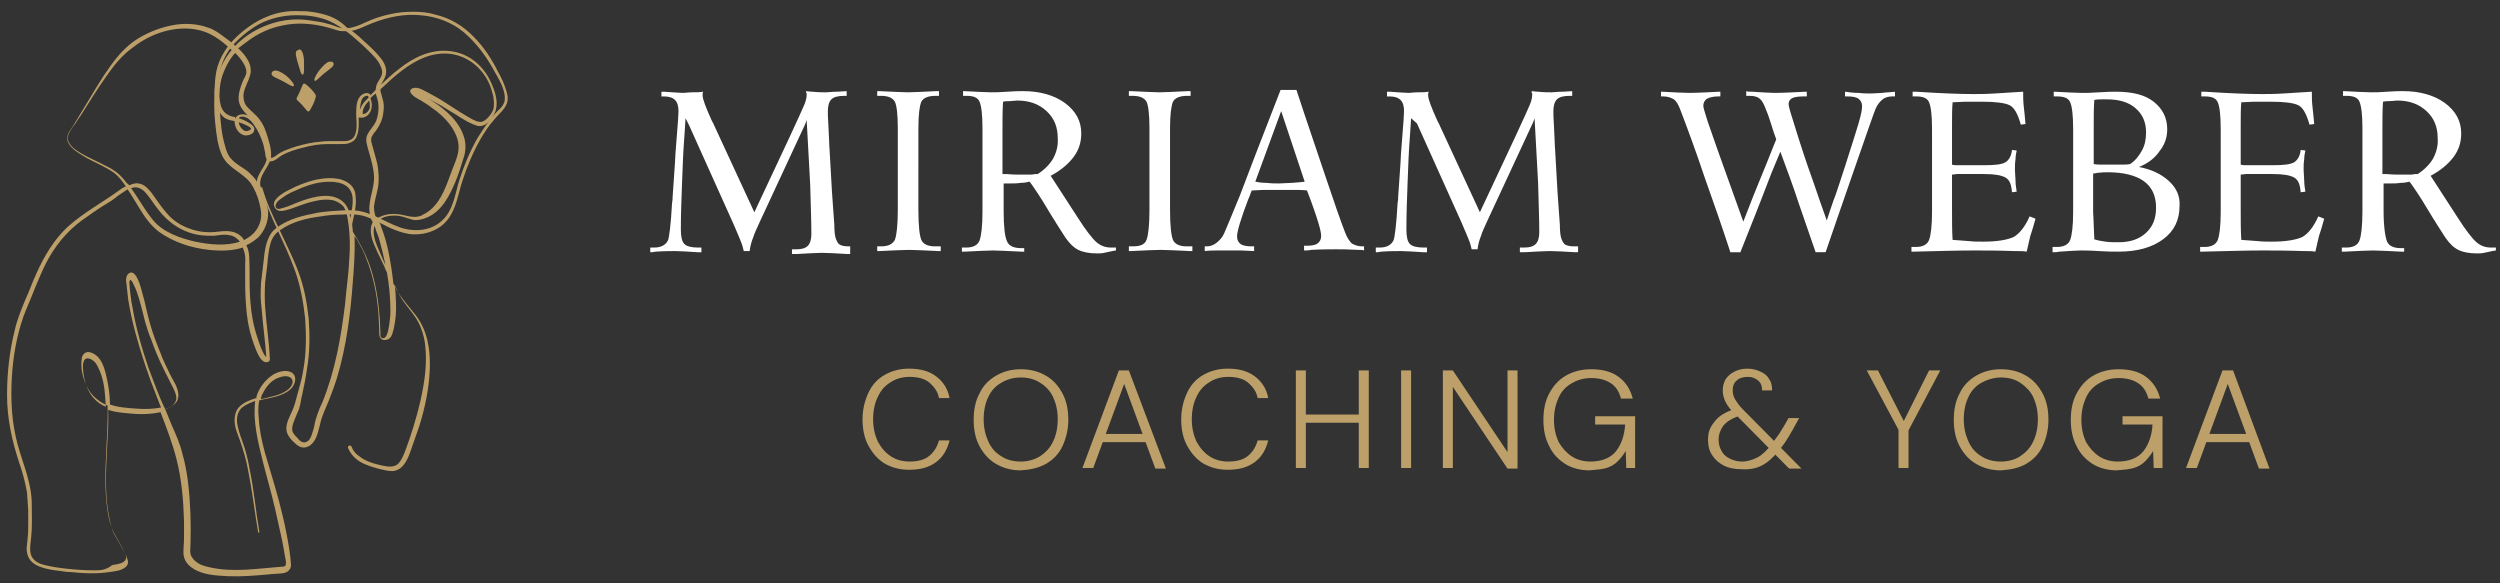 <svg xmlns="http://www.w3.org/2000/svg" xmlns:xlink="http://www.w3.org/1999/xlink" id="Ebene_1" x="0px" y="0px" viewBox="0 0 425.2 99.2" xml:space="preserve"><rect x="0" y="0" width="425.2" height="99.2" fill="#333333" stroke="none"/><g>	<path fill="#FFFFFF" d="M424.2,42.1h-0.6c-0.9,0-1.7-0.3-2.4-0.9c-0.7-0.6-1.8-2-3.2-4.2l-4.6-7.1c1.7-0.9,3-2,3.9-3.2  c0.9-1.2,1.3-2.5,1.3-4c0-2.1-0.9-3.8-2.8-5.2c-1.8-1.3-4.2-2-7.1-2c-0.6,0-1.5,0-2.7,0.1c-1.2,0.1-2.1,0.1-2.7,0.1  c-1,0-2.5-0.1-4.6-0.2l-0.2,0v0.8c0.1,0,0.2,0,0.2,0c0.1,0,0.2,0,0.4,0c1.2,0,1.9,0.3,2.2,1c0.3,0.7,0.5,2.1,0.5,4.5V36  c0,2.4-0.2,4.1-0.5,4.9c-0.3,0.8-1.1,1.2-2.2,1.2c-0.2,0-0.4,0-0.5,0c-0.1,0-0.2,0-0.3,0v0.7c0.1,0,0.2,0,0.5,0  c2.2-0.1,3.8-0.2,4.8-0.2c0.9,0,2.5,0.1,4.8,0.2c0.2,0,0.4,0,0.5,0v-0.6c-0.1,0-0.1,0-0.2,0c-0.1,0-0.2,0-0.4,0  c-1.2,0-2-0.4-2.3-1.1s-0.6-2.5-0.6-5.2v-4.7h1.2c0.6,0,1.1,0,1.7-0.1c0.6,0,1.1-0.1,1.5-0.2c0.1,0.1,0.4,0.5,0.8,1.1  c0.4,0.6,0.9,1.3,1.5,2.3l1.7,2.8c0.1,0.2,0.3,0.4,0.5,0.8c0.7,1.1,1.2,1.9,1.6,2.5c0.7,1,1.4,1.7,2.2,2.1c0.8,0.4,1.9,0.6,3.2,0.6  c0.4,0,0.8,0,1.2-0.1c0.4-0.1,0.9-0.2,1.4-0.3l0.6-0.1V42.1z M413.8,27c-0.6,1-1.5,1.9-2.6,2.6c-0.3,0-0.6,0-1,0.1  c-0.4,0-1,0-1.9,0c-0.6,0-1.4,0-2.4-0.1c-0.3,0-0.5,0-0.7,0c0-3.3,0-5.8,0-7.5c0-1.7,0-3.3,0.1-4.8c0.4-0.1,0.8-0.1,1.2-0.1  c0.4,0,0.8-0.1,1.2-0.1c2.1,0,3.7,0.6,5,1.8c1.3,1.2,1.9,2.7,1.9,4.6C414.7,24.7,414.4,25.9,413.8,27 M394.3,36.8  c-0.8,1.8-1.7,2.9-2.7,3.5c-1.1,0.5-2.8,0.8-5.2,0.8c-0.8,0-1.6,0-2.5-0.1c-0.9-0.1-1.8-0.1-2.7-0.2c-0.1-1.5-0.1-3.3-0.1-5.4  c0-2.1,0-4,0-5.7c0.3,0,0.6-0.1,0.9-0.1s0.7,0,1,0h3.5c1.8,0,3,0.2,3.7,0.6c0.7,0.4,1,1.2,1.1,2.5l0.8-0.1  c-0.1-0.6-0.2-1.3-0.2-1.9s-0.1-1.2-0.1-1.8c0-0.6,0-1.2,0.1-1.8c0-0.5,0.1-1.1,0.2-1.5l-0.8-0.1c-0.1,1-0.5,1.7-1.1,2.1  c-0.7,0.4-1.9,0.5-3.7,0.5h-3.5c-0.4,0-0.7,0-1,0c-0.3,0-0.6,0-0.9-0.1c0-3,0-5.3,0-6.7c0-1.5,0-2.8,0.1-3.9c0.7,0,1.5-0.1,2.4-0.1  c0.9,0,1.8,0,2.6,0c2.3,0,3.9,0.2,4.7,0.6c0.8,0.4,1.4,1.5,1.9,3.3l0.8-0.1c-0.1-1.1-0.2-2.2-0.3-3c-0.1-0.9-0.1-1.7-0.1-2.5  c-1.7,0.1-3.3,0.2-4.8,0.3c-1.5,0.1-2.8,0.1-3.7,0.1c-2,0-5.2-0.1-9.7-0.4l-0.6,0v0.8c0.1,0,0.2,0,0.2,0c0.1,0,0.2,0,0.4,0  c1.2,0,1.9,0.3,2.2,1c0.3,0.7,0.5,2.1,0.5,4.5V36c0,2.4-0.2,4-0.5,4.8c-0.3,0.8-1.1,1.2-2.2,1.2c-0.2,0-0.4,0-0.5,0  c-0.1,0-0.2,0-0.3,0v0.8l0.4,0c4.3-0.1,7.6-0.2,10.1-0.2c1.8,0,4.1,0,7,0.1c0.9,0,1.6,0,2.1,0.1c0.2-0.8,0.4-1.7,0.6-2.6  c0.3-0.9,0.6-1.9,0.9-3L394.3,36.8z M368.9,30.8c-1.3-1.2-3-2-5.1-2.4c1.5-0.6,2.7-1.5,3.5-2.7c0.9-1.1,1.3-2.4,1.3-3.7  c0-2-0.8-3.5-2.3-4.7s-3.7-1.7-6.4-1.7c-0.6,0-1.6,0-2.9,0.1c-1.3,0.1-2.3,0.1-2.9,0.1c-1,0-2.5-0.1-4.6-0.2l-0.2,0v0.8  c0.1,0,0.2,0,0.2,0c0.1,0,0.2,0,0.4,0c1.2,0,1.9,0.3,2.2,1c0.3,0.7,0.5,2.1,0.5,4.5V36c0,2.4-0.2,4-0.5,4.8  c-0.3,0.8-1.1,1.2-2.2,1.2c-0.2,0-0.4,0-0.5,0c-0.1,0-0.2,0-0.3,0v0.9c0.3,0,0.7,0,1.2-0.1c1.7-0.1,2.9-0.2,3.5-0.2  c0.6,0,1.7,0,3.1,0.1c1.5,0.1,2.6,0.1,3.4,0.1c3.2,0,5.7-0.7,7.6-2.1c1.9-1.4,2.8-3.3,2.8-5.7C370.8,33.4,370.2,32,368.9,30.8   M364.3,25.6c-0.5,0.9-1.1,1.7-2,2.3c-0.5,0.1-1,0.1-1.7,0.1c-0.6,0-1.3,0-1.8,0c-0.4,0-0.8,0-1.3,0c-0.4,0-0.9,0-1.4-0.1  c0-2.9,0-5.1,0-6.6c0-1.5,0-2.9,0.1-4.3c0.5-0.1,0.9-0.1,1.2-0.1c0.3,0,0.7,0,1,0c2,0,3.7,0.5,4.8,1.5c1.2,1,1.8,2.4,1.8,4.1  C365,23.7,364.8,24.7,364.3,25.6 M365,39.6c-1.2,1.1-2.7,1.6-4.7,1.6c-0.7,0-1.5,0-2.2-0.1c-0.7-0.1-1.3-0.2-1.9-0.4  c-0.1-1.7-0.1-3.3-0.2-4.5c0-1.3,0-2.5,0-3.5v-3.2c0.2,0,0.4,0,0.7-0.1c0.8-0.1,1.4-0.1,1.8-0.1c2.6,0,4.7,0.5,6.1,1.5  c1.4,1,2.1,2.5,2.1,4.5C366.7,37.1,366.2,38.5,365,39.6 M345.2,36.8c-0.8,1.8-1.7,2.9-2.7,3.5c-1.1,0.5-2.8,0.8-5.2,0.8  c-0.8,0-1.6,0-2.5-0.1c-0.9-0.1-1.8-0.1-2.7-0.2c-0.1-1.5-0.1-3.3-0.1-5.4c0-2.1,0-4,0-5.7c0.3,0,0.6-0.1,0.9-0.1s0.7,0,1,0h3.5  c1.8,0,3,0.2,3.7,0.6c0.7,0.4,1,1.2,1.1,2.5l0.8-0.1c-0.1-0.6-0.2-1.3-0.2-1.9s-0.1-1.2-0.1-1.8c0-0.6,0-1.2,0.1-1.8  c0-0.5,0.1-1.1,0.2-1.5l-0.8-0.1c-0.1,1-0.5,1.7-1.1,2.1c-0.7,0.4-1.9,0.5-3.7,0.5h-3.5c-0.4,0-0.7,0-1,0c-0.3,0-0.6,0-0.9-0.1  c0-3,0-5.3,0-6.7c0-1.5,0-2.8,0.1-3.9c0.7,0,1.5-0.1,2.4-0.1c0.9,0,1.8,0,2.6,0c2.3,0,3.9,0.2,4.7,0.6c0.8,0.4,1.4,1.5,1.9,3.3  l0.8-0.1c-0.1-1.1-0.2-2.2-0.3-3c-0.1-0.9-0.1-1.7-0.1-2.5c-1.7,0.1-3.3,0.2-4.8,0.3c-1.5,0.1-2.8,0.1-3.7,0.1  c-2,0-5.2-0.1-9.7-0.4l-0.6,0v0.8c0.1,0,0.2,0,0.2,0c0.1,0,0.2,0,0.4,0c1.2,0,1.9,0.3,2.2,1c0.3,0.7,0.5,2.1,0.5,4.5V36  c0,2.4-0.2,4-0.5,4.8c-0.3,0.8-1.1,1.2-2.2,1.2c-0.2,0-0.4,0-0.5,0c-0.1,0-0.2,0-0.3,0v0.8l0.4,0c4.3-0.1,7.6-0.2,10.1-0.2  c1.8,0,4.1,0,7,0.1c0.9,0,1.6,0,2.1,0.1c0.2-0.8,0.4-1.7,0.6-2.6c0.3-0.9,0.6-1.9,0.9-3L345.2,36.8z M322.4,15.6  c-0.9,0.1-1.6,0.1-2.3,0.2c-0.6,0-1.2,0.1-1.8,0.1c-0.6,0-1.4,0-2.2-0.1c-0.8,0-1.6-0.1-2.3-0.2v0.8c0.1,0,0.3,0,0.4,0  c0.8,0,1.5,0.1,1.9,0.4c0.4,0.3,0.6,0.7,0.6,1.3c0,0.6-0.2,1.5-0.6,2.9c-0.4,1.4-1.2,3.8-2.3,7.3c-0.9,2.7-1.5,4.7-2,5.9  c-0.4,1.2-0.8,2.3-1.1,3.3c-0.6-1.6-1.3-3.7-2.2-6.3c-0.9-2.5-1.5-4.3-1.8-5.2c-0.4-1.3-0.9-2.7-1.4-4.4c-0.7-2.2-1.1-3.5-1.1-3.9  s0.2-0.8,0.6-1c0.4-0.2,1-0.3,1.9-0.3c0.3,0,0.5,0,0.6,0v-0.8l-0.2,0c-2.1,0.1-3.9,0.2-5.3,0.2c-0.8,0-2.1-0.1-3.8-0.2  c-0.4,0-0.8,0-1-0.1v0.8c0.3,0,0.5,0,0.6,0c0.8,0,1.4,0.2,1.7,0.5c0.4,0.3,0.7,0.9,1,1.7c0.3,0.7,0.6,1.5,0.9,2.5  c0.3,1,0.6,1.9,0.9,2.7c-0.3,0.8-0.8,1.9-1.4,3.5c-1.9,4.6-3.3,8.1-4.2,10.5l-4.3-12c-1-2.9-1.7-4.8-2-5.8c-0.3-1-0.5-1.6-0.5-1.9  c0-0.5,0.2-0.9,0.6-1.2c0.4-0.2,1-0.4,1.9-0.4c0.1,0,0.3,0,0.4,0v-0.8l-0.2,0c-2.1,0.1-3.8,0.2-5.1,0.2c-1,0-2.5-0.1-4.6-0.2  l-0.2,0v0.8c0.1,0,0.3,0,0.4,0c0.7,0,1.3,0.2,1.8,0.5c0.5,0.4,0.8,1,1.1,1.8c1.3,3.4,2.7,7.2,4.1,11.4c1.5,4.2,3,8.5,4.4,12.8h1.7  c1.4-3.5,3.2-8,5.3-13.5l1.5-3.6c1.1,3,2.2,5.9,3.1,8.7c1,2.8,1.9,5.6,2.9,8.4h1.7c1-2.9,2.6-7.6,4.8-13.9  c2.2-6.3,3.4-9.8,3.7-10.5c0.3-0.7,0.7-1.2,1.2-1.6c0.5-0.4,1.1-0.5,1.7-0.5c0.1,0,0.3,0,0.4,0V15.6z M268.3,41.9l-0.6,0  c-0.7,0-1.1-0.1-1.5-0.3c-0.3-0.2-0.5-0.6-0.7-1.2c-0.1-0.4-0.2-1.1-0.2-2.2c-0.1-1.1-0.2-3-0.4-5.6l-0.4-7  c-0.1-1.3-0.1-2.7-0.2-4.1c-0.1-1.4-0.1-2.3-0.1-2.6c0-0.9,0.2-1.6,0.6-2c0.4-0.4,1.1-0.6,2.2-0.6c0.1,0,0.3,0,0.4,0v-0.8  c-0.5,0-1.1,0.1-1.8,0.1c-0.7,0-1.3,0.1-1.7,0.1c-0.5,0-1.3,0-2.3-0.1c-0.5,0-0.8-0.1-1.1-0.1c0,0.2,0,0.3,0.1,0.4  c0,0.1,0,0.2,0,0.2c0,0.4-0.1,1-0.4,1.7c-0.3,0.7-1.1,2.5-2.5,5.5l-6,12.8l-6.8-14.7c-0.1-0.2-0.2-0.5-0.4-0.8  c-1-2.2-1.6-3.7-1.6-4.4c0-0.1,0-0.1,0-0.2c0-0.1,0-0.2,0.1-0.4c-0.6,0.1-1.3,0.1-1.9,0.1c-0.6,0-1.1,0.1-1.5,0.1  c-0.6,0-1.6-0.1-3.2-0.2c-0.2,0-0.4,0-0.5,0v0.8c0.1,0,0.3,0,0.4,0c0.9,0,1.5,0.2,1.9,0.6c0.4,0.4,0.6,1,0.6,1.9  c0,0.5-0.1,2-0.3,4.4c-0.2,2.4-0.3,3.9-0.3,4.4l-0.4,5.8c0,0.2,0,0.6-0.1,1.1c-0.2,3.7-0.5,5.9-0.7,6.3c-0.2,0.4-0.5,0.7-0.9,0.9  c-0.4,0.2-0.8,0.3-1.5,0.3c-0.1,0-0.3,0-0.6,0v0.8c0.2,0,0.5,0,0.9-0.1c1.5-0.1,2.7-0.1,3.4-0.1c0.8,0,2.1,0.1,3.8,0.2  c0.3,0,0.5,0,0.6,0v-0.8c-0.3,0-0.4,0-0.6,0c-1.1,0-1.9-0.2-2.3-0.6c-0.4-0.4-0.6-1.2-0.6-2.5c0-2.4,0.1-5.1,0.2-7.8  c0.1-2.8,0.2-5.5,0.4-8l0.2-3.1L241,21l7.6,16.9c0.7,1.6,1.1,2.6,1.3,3.1c0.2,0.5,0.3,1,0.4,1.4h1c0.1-0.8,0.3-1.6,0.6-2.3  c0.2-0.7,0.6-1.5,1-2.4l7.9-17l0.2-0.6c0.2,3.7,0.4,7.3,0.6,11c0.1,3.6,0.2,6.4,0.2,8.4c0,0.9-0.2,1.6-0.6,2  c-0.4,0.4-1,0.6-1.9,0.6c-0.1,0-0.2,0-0.4,0c-0.2,0-0.3,0-0.4,0v0.8c0.2,0,0.4,0,0.8,0c2-0.1,3.4-0.2,4.3-0.2c1,0,2.5,0.1,4.3,0.2  c0.2,0,0.4,0,0.5,0V41.9z M232.1,41.9c-0.1,0-0.3,0-0.4,0c-0.7,0-1.3-0.2-1.8-0.5c-0.4-0.4-0.8-1-1.1-1.8c-0.7-1.8-1.8-4.9-3.3-9.4  c-1.5-4.5-3.2-9.4-5-14.9h-2.7c-3.3,8.5-5.6,14.4-6.9,17.9c-1.4,3.4-2.3,5.6-2.7,6.5c-0.3,0.7-0.8,1.2-1.3,1.6  c-0.5,0.4-1.1,0.6-1.6,0.6c-0.1,0-0.3,0-0.4,0l0,0.8c0.8-0.1,1.5-0.1,2.2-0.1c0.7,0,1.4,0,2,0c0.6,0,1.3,0,2,0  c0.7,0,1.5,0.1,2.2,0.1l0-0.8c-0.1,0-0.3,0-0.4,0c-0.8,0-1.5-0.1-1.9-0.4c-0.4-0.3-0.6-0.7-0.6-1.3c0-0.8,0.6-2.9,1.9-6.3  c0.3-0.6,0.4-1.1,0.6-1.5c0.6,0,1.3-0.1,2-0.1c0.8,0,1.6,0,2.6,0c0.9,0,1.8,0,2.6,0c0.8,0,1.5,0,2.2,0.1c1,2.6,1.6,4.4,1.9,5.4  c0.3,1,0.5,1.8,0.5,2.3c0,0.6-0.2,1-0.6,1.3c-0.4,0.3-1.1,0.4-1.9,0.4c-0.1,0-0.3,0-0.4,0v0.8c0.3,0,0.7,0,1.2-0.1  c1.8-0.1,3.2-0.1,4.2-0.1c0.8,0,2.1,0,3.8,0.1c0.5,0,0.8,0,1,0.1V41.9z M219.8,31.1c-0.8,0-1.6,0.1-2.2,0.1c-0.6,0-1.4,0-2.2-0.1  c-0.8,0-1.4-0.1-1.9-0.2l4.4-12l4,12C221.4,31,220.6,31,219.8,31.1 M202.5,41.9c-0.1,0-0.1,0-0.2,0c-0.1,0-0.3,0-0.5,0  c-1.2,0-2-0.4-2.3-1.1s-0.5-2.4-0.5-5.1V21.8c0-2.3,0.2-3.8,0.5-4.5c0.3-0.6,1.1-1,2.4-1c0.2,0,0.3,0,0.4,0c0.1,0,0.2,0,0.2,0v-0.8  c-0.1,0-0.3,0-0.5,0c-2.2,0.1-3.8,0.2-4.8,0.2c-0.9,0-2.5-0.1-4.8-0.2c-0.2,0-0.3,0-0.4,0v0.8c0.1,0,0.2,0,0.2,0c0.1,0,0.2,0,0.4,0  c1.2,0,2,0.3,2.4,1c0.3,0.6,0.5,2.1,0.5,4.5v13.9c0,2.6-0.2,4.3-0.5,5.1s-1.1,1.1-2.3,1.1c-0.3,0-0.4,0-0.5,0c-0.1,0-0.2,0-0.2,0  v0.8c0.1,0,0.2,0,0.4,0c2.3-0.1,3.9-0.2,5-0.2c1.1,0,2.7,0.1,5,0.2c0.2,0,0.3,0,0.4,0V41.9z M189.5,42.1h-0.6  c-0.9,0-1.7-0.3-2.4-0.9c-0.7-0.6-1.8-2-3.2-4.2l-4.6-7.1c1.7-0.9,3-2,3.9-3.2c0.9-1.2,1.3-2.5,1.3-4c0-2.1-0.9-3.8-2.8-5.2  c-1.8-1.3-4.2-2-7.1-2c-0.6,0-1.5,0-2.7,0.1c-1.2,0.1-2.1,0.1-2.7,0.1c-1,0-2.5-0.1-4.6-0.2l-0.2,0v0.8c0.1,0,0.2,0,0.2,0  c0.1,0,0.2,0,0.4,0c1.2,0,1.9,0.3,2.2,1c0.3,0.7,0.5,2.1,0.5,4.5V36c0,2.4-0.2,4.1-0.5,4.9c-0.3,0.8-1.1,1.2-2.2,1.2  c-0.2,0-0.4,0-0.5,0c-0.1,0-0.2,0-0.3,0v0.7c0.1,0,0.2,0,0.5,0c2.2-0.1,3.8-0.2,4.8-0.2c0.9,0,2.5,0.1,4.8,0.2c0.2,0,0.4,0,0.5,0  v-0.6c-0.1,0-0.1,0-0.2,0c-0.1,0-0.2,0-0.4,0c-1.2,0-2-0.4-2.3-1.1c-0.4-0.8-0.6-2.5-0.6-5.2v-4.7h1.2c0.6,0,1.1,0,1.7-0.1  c0.6,0,1.1-0.1,1.5-0.2c0.1,0.1,0.4,0.5,0.8,1.1c0.4,0.6,0.9,1.3,1.5,2.3l1.7,2.8c0.1,0.2,0.3,0.4,0.5,0.8c0.7,1.1,1.2,1.9,1.6,2.5  c0.7,1,1.4,1.7,2.2,2.1c0.8,0.4,1.9,0.6,3.2,0.6c0.4,0,0.8,0,1.2-0.1c0.4-0.1,0.9-0.2,1.4-0.3l0.6-0.1V42.1z M179.1,27  c-0.6,1-1.5,1.9-2.6,2.6c-0.3,0-0.6,0-1,0.1c-0.4,0-1,0-1.9,0c-0.6,0-1.4,0-2.4-0.1c-0.3,0-0.5,0-0.7,0c0-3.3,0-5.8,0-7.5  c0-1.7,0-3.3,0.1-4.8c0.4-0.1,0.8-0.1,1.2-0.1c0.4,0,0.8-0.1,1.2-0.1c2.1,0,3.7,0.6,5,1.8c1.3,1.2,1.9,2.7,1.9,4.6  C180,24.7,179.7,25.9,179.1,27 M159.7,41.9c-0.1,0-0.1,0-0.2,0c-0.1,0-0.3,0-0.5,0c-1.2,0-2-0.4-2.3-1.1s-0.5-2.4-0.5-5.1V21.8  c0-2.3,0.2-3.8,0.5-4.5c0.3-0.6,1.1-1,2.4-1c0.2,0,0.3,0,0.4,0c0.1,0,0.2,0,0.2,0v-0.8c-0.1,0-0.3,0-0.5,0  c-2.2,0.1-3.8,0.2-4.8,0.2c-0.9,0-2.5-0.1-4.8-0.2c-0.2,0-0.3,0-0.4,0v0.8c0.1,0,0.2,0,0.2,0c0.1,0,0.2,0,0.4,0c1.2,0,2,0.3,2.4,1  c0.3,0.6,0.5,2.1,0.5,4.5v13.9c0,2.6-0.2,4.3-0.5,5.1c-0.4,0.7-1.1,1.1-2.3,1.1c-0.3,0-0.4,0-0.5,0c-0.1,0-0.2,0-0.2,0v0.8  c0.1,0,0.2,0,0.4,0c2.3-0.1,3.9-0.2,5-0.2c1.1,0,2.7,0.1,5,0.2c0.2,0,0.3,0,0.4,0V41.9z M144.9,41.9l-0.6,0c-0.7,0-1.1-0.1-1.5-0.3  c-0.3-0.2-0.5-0.6-0.7-1.2c-0.1-0.4-0.2-1.1-0.2-2.2c-0.1-1.1-0.2-3-0.4-5.6l-0.4-7c-0.1-1.3-0.1-2.7-0.2-4.1  c-0.1-1.4-0.1-2.3-0.1-2.6c0-0.9,0.2-1.6,0.6-2c0.4-0.4,1.1-0.6,2.2-0.6c0.1,0,0.3,0,0.4,0v-0.8c-0.5,0-1.1,0.1-1.8,0.1  c-0.7,0-1.3,0.1-1.7,0.1c-0.5,0-1.3,0-2.3-0.1c-0.5,0-0.8-0.1-1.1-0.1c0,0.2,0,0.3,0.1,0.4c0,0.1,0,0.2,0,0.2c0,0.4-0.1,1-0.4,1.7  c-0.3,0.7-1.1,2.5-2.5,5.5l-6,12.8l-6.8-14.7c-0.1-0.2-0.2-0.5-0.4-0.8c-1-2.2-1.6-3.7-1.6-4.4c0-0.1,0-0.1,0-0.2  c0-0.1,0-0.2,0.1-0.4c-0.6,0.1-1.3,0.1-1.9,0.1c-0.6,0-1.1,0.1-1.5,0.1c-0.6,0-1.6-0.1-3.2-0.2c-0.2,0-0.4,0-0.5,0v0.8  c0.1,0,0.3,0,0.4,0c0.9,0,1.5,0.2,1.9,0.6c0.4,0.4,0.6,1,0.6,1.9c0,0.5-0.1,2-0.3,4.4c-0.2,2.4-0.3,3.9-0.3,4.4l-0.4,5.8  c0,0.2,0,0.6-0.1,1.1c-0.2,3.7-0.5,5.9-0.7,6.3c-0.2,0.4-0.5,0.7-0.9,0.9c-0.4,0.2-0.8,0.3-1.5,0.3c-0.1,0-0.3,0-0.6,0v0.8  c0.2,0,0.5,0,0.9-0.1c1.5-0.1,2.7-0.1,3.4-0.1c0.8,0,2.1,0.1,3.8,0.2c0.3,0,0.5,0,0.6,0v-0.8c-0.3,0-0.4,0-0.6,0  c-1.1,0-1.9-0.2-2.3-0.6c-0.4-0.4-0.6-1.2-0.6-2.5c0-2.4,0.1-5.1,0.2-7.8c0.1-2.8,0.2-5.5,0.4-8l0.2-3.1l0.6,1.2l7.6,16.9  c0.7,1.6,1.1,2.6,1.3,3.1c0.2,0.5,0.3,1,0.4,1.4h1c0.1-0.8,0.3-1.6,0.6-2.3c0.2-0.7,0.6-1.5,1-2.4l7.9-17l0.2-0.6  c0.2,3.7,0.4,7.3,0.6,11c0.1,3.6,0.2,6.4,0.2,8.4c0,0.9-0.2,1.6-0.6,2c-0.4,0.4-1,0.6-1.9,0.6c-0.1,0-0.2,0-0.4,0  c-0.2,0-0.3,0-0.4,0v0.8c0.2,0,0.4,0,0.8,0c2-0.1,3.4-0.2,4.3-0.2c1,0,2.5,0.1,4.3,0.2c0.2,0,0.4,0,0.5,0V41.9z"></path>	<path fill="#BDA069" d="M45.5,2.8c-2,0.8-3.7,2-5.2,3.4c-1.7,1.6-3,3.6-3.5,5.9c-0.2,1.1-0.3,2.3-0.3,3.4c0,1,0.2,2.1,0.6,3.1  c0.2,0.4,0.5,0.9,0.8,1.2c0.4,0.4,1,0.6,1.5,0.7c0.2,0,0.3,0.1,0.5,0.1c0,0.8,0.4,1.7,1,2.1c0.4,0.3,0.8,0.4,1.3,0.3  c0.4-0.1,0.9-0.3,1-0.7c0.3-0.7-0.5-1.2-1-1.5c-0.5-0.3-1-0.5-1.6-0.7c0.3-0.4,0.9-0.3,1.3-0.1c0.5,0.2,0.9,0.7,1.2,1.1  c0.8,1.1,1.3,2.2,1.7,3.5c0.1,0.5,0.2,0.9,0.3,1.4c0,0.4,0.1,0.8,0.3,1.1c0.7,0.9,1.8-0.2,2.4-0.6c1.2-0.7,2.5-1.1,3.8-1.4  c1.4-0.4,2.8-0.6,4.2-0.6c0.7,0,1.4,0,2.1,0c0.4,0,0.9,0,1.3-0.1c0.7-0.2,1.3-0.6,1.5-1.3c0.4-1,0.3-2.1,0.3-3.2  c0,0.1,0.1,0.1,0.2,0.1c1,0.2,1.9-0.7,2-1.7c0.1-0.5,0-1.1-0.2-1.6c0.3-0.3,0.6-0.6,0.9-0.8c0.1,0.3,0.2,0.7,0.3,1  c0.3,1.1,0.2,2.5-0.2,3.6c-0.4,1-1.2,1.6-1.6,2.6c-0.3,0.8,0.1,1.8,0.3,2.6c0.4,1.4,0.8,2.7,0.9,4.1c0.2,2.4-1.3,4.6-0.6,7  c0.1,0.4,0.2,0.7,0.4,1c-0.7,1.2-0.2,2.9,0.4,4.2c0.5,1.2,1.1,2.3,1.6,3.4c0.1,0.3,0.2,0.6,0.4,0.9c0.4,2.2,0.6,4.4,0.6,6.7  c0,0.7-0.1,1.5-0.2,2.2c-0.1,0.6-0.2,1.4-0.5,1.9c-0.1,0.3-0.4,0.5-0.7,0.4c-0.4-0.1-0.3-0.7-0.3-1c0-0.7-0.1-1.4-0.1-2.2  c-0.2-2.8-0.6-5.6-1.4-8.2c-0.7-2.4-1.9-4.6-3.2-6.7c0,0,0,0,0-0.1c0-0.4-0.1-0.7-0.1-1.1c0,0,0,0,0-0.1c0.1-0.5,0.2-0.9,0.3-1.4  c0.2-1,0.4-2,0.3-3c0-0.8-0.2-1.6-0.8-2.2c-0.6-0.6-1.5-1-2.3-1.1c-1.8-0.3-3.8,0.1-5.5,0.7c-1.2,0.4-2.4,1-3.5,1.6  c-0.8,0.5-2.4,1.5-1.6,2.7c0.6,0.9,1.9,0.3,2.7,0.1c1.2-0.4,2.3-0.9,3.6-1.2c1.2-0.3,2.5-0.5,3.7-0.2c0.6,0.2,1.1,0.5,1.5,0.9  c0.4,0.4,0.5,1,0.7,1.5c0.5,2.5,0.6,5.1,0.4,7.6c-0.1,2.5-0.5,5-0.7,7.5c-0.7,5.8-1.7,11.5-3.9,16.9c-0.3,0.6-0.6,1.3-0.8,1.9  c-0.2,0.6-0.4,1.2-0.5,1.8c-0.1,0.6-0.3,1.2-0.5,1.8c-0.2,0.5-0.4,1-1,1.2c-0.6,0.2-1.1-0.3-1.4-0.7c-0.4-0.4-0.8-0.8-0.9-1.3  c-0.1-0.9,0.5-2,0.8-2.8c0.2-0.4,0.4-0.9,0.5-1.4c0.2-0.6,0.2-1.3,0.4-1.9c0.3-1.4,0.6-2.8,0.8-4.3c0.5-2.8,0.5-5.8,0.3-8.6  c-0.3-2.8-0.8-5.5-1.8-8.1c-0.9-2.4-2.1-4.7-3.2-7.1c-1.1-2.3-2.2-4.6-2.9-7.1c0-0.1-0.3-0.1-0.2,0.1c1.4,4.9,4.1,9.3,5.8,14.1  c0.9,2.6,1.4,5.3,1.7,8.1c0.2,2.9,0.2,5.8-0.3,8.6c-0.2,1.4-0.6,2.8-1,4.2c-0.3,1.1-0.5,2.1-1,3.1c-0.4,0.9-0.9,1.8-0.9,2.8  c0,1.1,0.9,2,1.7,2.7c0.5,0.4,1,0.6,1.5,0.5c0.6-0.1,1-0.4,1.4-0.9c0.7-0.9,0.9-2.2,1.2-3.3c0.3-1.3,0.9-2.5,1.4-3.7  c0.5-1.3,1-2.6,1.4-3.9c1.6-5.3,2.3-10.8,2.7-16.3c0.2-2.5,0.4-5.1,0.3-7.6c0-0.1,0-0.2,0-0.3c0.1,0.2,0.2,0.4,0.4,0.6  c0.6,1.1,1.2,2.1,1.6,3.3c1,2.5,1.6,5.1,1.9,7.7c0.2,1.4,0.2,2.9,0.3,4.3c0,0.5-0.1,1.2,0.3,1.6c0.3,0.3,0.8,0.3,1.2,0.1  c0.5-0.2,0.7-0.8,0.8-1.2c0.2-0.6,0.3-1.3,0.4-1.9c0.2-1.3,0.2-2.7,0.1-4.1c0-0.7-0.1-1.4-0.2-2.1c0.3,0.6,0.5,1.2,0.8,1.7  c0.8,1.5,2,2.7,2.9,4.1c0.8,1.3,1.3,2.8,1.5,4.4c0.4,3.2-0.1,6.5-0.8,9.6c-0.7,3-1.6,5.9-2.7,8.8c-0.3,0.7-0.6,1.4-1.1,1.9  c-0.7,0.6-1.7,0.5-2.6,0.3c-1.4-0.3-2.9-0.7-4-1.6c-0.6-0.4-1.1-1-1.3-1.6c-0.1-0.4-0.8-0.2-0.6,0.2c0.6,1.4,1.7,2.3,3,2.8  c0.7,0.3,1.4,0.5,2.1,0.7c0.9,0.2,1.8,0.5,2.7,0.4c1.6-0.3,2.3-1.9,2.8-3.3c0.5-1.4,1-2.9,1.5-4.3c1-3.2,1.7-6.5,1.8-9.9  c0.1-3.2-0.4-6.4-2.4-9c-1.1-1.4-2.3-2.7-3.2-4.2c-0.2-0.4-0.4-0.8-0.6-1.2c-0.2-1.9-0.5-3.8-0.9-5.7c-0.3-1.4-0.7-2.7-1.2-4  c-0.1-0.4-0.3-0.7-0.4-1c0.8-0.8,2.3-0.9,3.3-0.8c0.9,0.1,1.7,0.5,2.6,0.7c0.8,0.1,1.6-0.1,2.3-0.4c2.6-1.1,3.9-3.8,4.9-6.2  c0.5-1.2,0.9-2.5,1.3-3.8c0.5-1.4,0.5-2.9-0.1-4.3C77.6,20,75,18,72.4,16.5c-0.4-0.2-0.8-0.4-1.2-0.6c0.2,0.1,0.4,0.2,0.5,0.3  c0.5,0.2,1,0.5,1.4,0.7c0.9,0.5,1.9,1,2.8,1.6c0.9,0.5,1.8,1.1,2.6,1.6c0.8,0.5,1.7,1,2.7,1.3c1.3,0.3,2.4-1,2.9-2.1  c0.7-1.4,0.3-3.2-0.3-4.6c-1.2-3.2-3.8-5.6-7.2-6c-3.2-0.4-6.2,1-8.7,3c-1.1,0.8-2.1,1.8-3.1,2.7c0.3-0.5,0.6-1,0.8-1.6  c0.3-1.2-0.3-2.3-1-3.1c-0.8-1-1.8-1.9-2.7-2.7c-0.9-0.9-1.9-1.7-3-2.4C58,3.7,56.9,3,55.6,2.6c-1.2-0.4-2.5-0.6-3.7-0.7  c-0.3,0-0.7,0-1,0C49,1.8,47.2,2.1,45.5,2.8 M39.9,19.9c-0.6-0.1-1.2-0.3-1.7-0.8c-0.4-0.4-0.6-0.9-0.7-1.4  c-0.3-1.1-0.4-2.3-0.4-3.4c0.1-2.4,0.9-4.7,2.4-6.5c0.8-0.9,1.7-1.7,2.6-2.4c0.8-0.6,1.7-1.2,2.6-1.6c2-0.9,4.2-1.3,6.4-1.2  c1.3,0,2.6,0.2,3.9,0.6c1.3,0.4,2.5,1.1,3.6,1.9c1.1,0.8,2.1,1.7,3.1,2.6c0.9,0.9,2,1.8,2.7,2.9c0.3,0.5,0.6,1.1,0.6,1.7  c0,0.7-0.5,1.2-0.8,1.8c-0.2,0.4-0.3,0.8-0.3,1.2c0,0,0,0,0,0c-0.3,0.3-0.6,0.6-0.9,0.9c0-0.1-0.1-0.3-0.3-0.3  c-0.2-0.1-0.5-0.1-0.7,0c-1.2,0.4-1.4,1.8-1.4,2.9c-0.1,1.3,0.3,2.8-0.2,4.1c-0.3,0.8-1,1.1-1.8,1.1c-0.3,0-0.7,0-1,0  c-0.3,0-0.6,0-0.9,0c-0.7,0-1.5,0-2.2,0.1c-1.4,0.1-2.7,0.4-4.1,0.8c-1.2,0.4-2.5,0.8-3.5,1.6c-0.3,0.2-0.8,0.6-1,0.1  c-0.1-0.4-0.1-0.8-0.2-1.2c-0.2-1.2-0.8-2.4-1.4-3.4c-0.5-0.9-1.2-2-2.2-2.4c-0.8-0.3-1.8-0.2-2.1,0.6C40,19.9,40,19.9,39.9,19.9   M67.6,12.6c2.3-1.9,5-3.5,8-3.5c3.3,0,6.1,2,7.5,4.9c0.4,0.8,0.6,1.6,0.8,2.4c0.1,0.7,0.2,1.5,0,2.2c-0.2,0.6-0.6,1.1-1.1,1.6  c-0.2,0.2-0.5,0.4-0.8,0.5c-0.3,0.1-0.6,0-1-0.1c-1-0.4-1.8-1-2.7-1.5c-0.9-0.6-1.9-1.2-2.8-1.8c-0.9-0.6-1.9-1.1-2.8-1.6  c-0.8-0.4-1.8-1.1-2.7-0.6c-0.2,0.1-0.3,0.4-0.2,0.6c0.4,0.7,1.1,1,1.8,1.4c0.6,0.4,1.2,0.7,1.8,1.2c1.2,0.8,2.3,1.8,3.2,3  c0.8,1.1,1.4,2.4,1.4,3.7c0,1.4-0.6,2.6-1.1,3.9c-0.9,2.4-1.7,5.1-3.7,6.8c-0.5,0.4-1,0.7-1.6,1c-0.9,0.3-1.6,0.2-2.5,0  c-1.5-0.4-3.1-0.5-4.5,0.2c-0.2,0.1-0.4,0.2-0.6,0.4c-0.2-0.7-0.4-1.3-0.4-2.1c0.1-1.1,0.5-2.2,0.7-3.4c0.2-1.3,0.1-2.5-0.1-3.8  c-0.3-1.3-0.7-2.5-1-3.7c-0.1-0.3-0.1-0.7,0-1c0.2-0.4,0.4-0.7,0.7-1c0.7-1,1.2-2,1.3-3.2c0.1-0.6,0.1-1.2,0-1.8  c-0.1-0.5-0.3-1-0.4-1.5c-0.1-0.2-0.1-0.4-0.1-0.6C65.7,14.3,66.6,13.4,67.6,12.6 M61.4,17.4c0.1-0.6,0.5-1.2,1.2-1.1  c0,0.1,0.1,0.2,0.1,0.3c-0.2,0.2-0.4,0.4-0.6,0.6c-0.4,0.4-0.7,0.9-0.8,1.4C61.2,18.2,61.3,17.8,61.4,17.4 M62.7,17.2  c0,0,0.1-0.1,0.1-0.1c0.1,0.4,0.1,0.8,0.1,1.2c-0.1,0.5-0.6,1.1-1.2,1.1C61.6,18.6,62.1,17.8,62.7,17.2 M41.9,22.3  c-0.6,0-1.2-0.8-1.3-1.5c0.4,0.1,0.9,0.3,1.3,0.5c0.2,0.1,0.7,0.3,0.8,0.6C42.7,22.1,42.1,22.3,41.9,22.3L41.9,22.3 M46.9,35.2  c-0.1-0.2,0-0.4,0.1-0.6c0.3-0.6,1-0.9,1.5-1.3c0.6-0.4,1.3-0.7,2-1c1.3-0.6,2.7-1.1,4.2-1.3c1.6-0.2,4.2-0.2,5,1.6  c0.4,0.8,0.3,1.9,0.2,2.7c-0.1,0.6-0.2,1.2-0.3,1.8c0,0,0,0,0,0c-0.2-1.1-0.4-2.1-1.4-2.9c-1.9-1.5-4.6-0.8-6.7-0.1  c-1.2,0.4-2.3,1-3.5,1.3c-0.1,0-0.3,0.1-0.4,0.1C47.3,35.6,47,35.5,46.9,35.2 M65.2,44.3c-0.4-1-0.9-2-1.3-3.1  c-0.3-0.9-0.5-1.9-0.2-2.8c0,0.1,0.1,0.2,0.1,0.3c0.2,0.7,0.5,1.3,0.7,2c0.4,1.4,0.7,2.7,1,4.1c0,0.2,0.1,0.5,0.1,0.7  C65.6,45.1,65.4,44.7,65.2,44.3"></path>	<path fill="#BDA069" d="M66.4,2.4c-1.4,0.3-2.7,0.7-4,1.3c-1.3,0.6-2.6,1.2-4,1.1c-0.7,0-1.4-0.4-2.1-0.6c-0.7-0.2-1.4-0.4-2.1-0.5  c-1.2-0.2-2.4-0.4-3.6-0.4c-3.9,0-7.9,1.7-10.6,4.5c-0.6-0.6-1.3-1.1-2-1.6c-0.8-0.6-1.6-1.2-2.6-1.5c-1.9-0.7-4.1-0.8-6.1-0.4  c-2.1,0.4-4.1,1.2-5.9,2.3c-1.9,1.2-3.3,2.8-4.6,4.6c-1.6,2.2-2.9,4.5-4.3,6.8c-0.7,1.1-1.3,2.2-2,3.3c-0.5,0.8-1.3,1.6-1,2.7  c0.5,1.4,2.2,2.2,3.3,2.9c1.5,0.8,3.2,1.5,4.6,2.5c0.8,0.6,1.4,1.4,2,2.3c-0.5,0.2-0.9,0.5-1.3,0.8c-2.8,2-5.9,3.7-8.5,6  c-2.4,2.2-4.1,5.1-5.4,8c-0.7,1.5-1.2,3-1.9,4.5c-0.7,1.7-1.4,3.4-1.8,5.2c-0.9,3.6-1.3,7.3-1.3,11c0,3.9,0.8,7.6,2,11.3  c0.6,1.7,1.1,3.5,1.4,5.3c0.1,1,0.1,2,0.2,3c0,1,0,1.9,0,2.9c0,1-0.1,2-0.2,2.9c-0.1,0.6-0.1,1.2,0.1,1.8c0.3,1,1.1,1.6,2.1,2  c1.1,0.4,2.3,0.6,3.4,0.7c0.6,0.1,1.2,0.2,1.9,0.2c1.9,0.2,3.8,0.3,5.7,0.1c0.8-0.1,1.7-0.2,2.5-0.4c0.6-0.2,1.2-0.5,1.4-1  c0.1-0.3,0.1-0.5,0-0.8c-0.2-0.7-0.6-1.4-1-2.1c-0.4-0.8-0.9-1.5-1.3-2.3c-0.4-0.8-0.6-1.7-0.8-2.7c-0.8-3.8-0.6-7.8-0.4-11.7  c0.1-2.2,0.3-4.5,0.2-6.7c1.1,0.4,2.3,0.5,3.4,0.6c1.8,0.2,3.7,0.2,5.5-0.2c1,2.6,2,5.2,2.7,7.9c0.9,3.5,1.2,7.1,1.3,10.7  c0,0.9,0,1.8,0,2.7c0,0.9-0.1,1.7-0.1,2.6c0,1.1,0.6,2,1.5,2.6c1.7,1.2,4.1,1.3,6.1,1.4c2.3,0.1,4.5-0.1,6.8-0.3  c0.8-0.1,1.7-0.1,2.5-0.2c0.7-0.1,1.3-0.5,1.4-1.3c0-0.4-0.1-0.9-0.1-1.3c-0.1-0.5-0.1-1-0.2-1.5c-0.6-3.8-1.5-7.5-2.6-11.2  c-0.5-1.8-1.1-3.6-1.6-5.4c-0.5-1.9-0.9-3.8-1-5.8c-0.1-1-0.1-2,0.1-2.9c0.3-0.1,0.5-0.1,0.8-0.2c1.5-0.3,3.2-0.6,4.4-1.6  c0.9-0.7,1.4-2.4,0.2-3c-1-0.5-2.5,0-3.3,0.6c-1,0.7-1.8,1.7-2.3,2.8c-0.1,0.3-0.3,0.6-0.3,1c-1,0.3-2.1,0.7-2.9,1.5  c-0.6,0.6-0.8,1.5-0.8,2.3c0,1.2,0.5,2.3,0.9,3.4c0.6,1.7,1.1,3.4,1.4,5.1c0.7,3.5,1.1,7,1.7,10.5c0,0.2,0.3,0.1,0.2-0.1  c-0.6-3.5-0.9-7-1.6-10.4c-0.3-1.7-0.7-3.4-1.3-5c-0.4-1.1-0.8-2.2-0.9-3.4c0-0.9,0.2-1.7,0.9-2.3c0.6-0.5,1.4-0.8,2.2-1.1  c-0.1,0.8-0.1,1.6-0.1,2.5c0.1,1.8,0.4,3.6,0.8,5.3c0.8,3.6,1.9,7.1,2.7,10.6c0.4,1.8,0.8,3.6,1.2,5.4c0.2,0.9,0.3,1.8,0.5,2.8  c0.1,0.4,0.2,0.9,0.1,1.3c-0.1,0.3-0.5,0.3-0.8,0.3c-4,0.3-8.1,1-12.1,0.1c-0.9-0.2-1.7-0.4-2.4-1c-0.3-0.2-0.5-0.5-0.7-0.8  c-0.4-0.6-0.2-1.5-0.2-2.2c0.1-3.4,0-6.9-0.4-10.3c-0.2-1.7-0.5-3.4-1-5.1c-0.4-1.7-1.1-3.2-1.8-4.8c-0.4-0.9-0.7-1.8-1.1-2.7  c0.7-0.2,1.4-0.6,1.9-1.2c0.6-0.9,0.3-2-0.1-2.9c-0.4-0.8-0.9-1.6-1.3-2.5c-0.4-0.9-0.9-1.8-1.2-2.7c-0.7-1.7-1.4-3.5-1.9-5.3  c-0.5-1.7-0.8-3.5-1.3-5.2c-0.2-0.7-1-4.2-2.3-3.3c-0.5,0.4-0.5,1.1-0.4,1.7c0.1,0.9,0.2,1.8,0.3,2.7c0.3,1.9,0.7,3.7,1.2,5.6  c1,3.7,2.2,7.3,3.6,10.8c0.3,0.7,0.5,1.4,0.8,2c-1.4,0.3-2.9,0.3-4.2,0.2c-1.5-0.1-3.1-0.2-4.5-0.7c0-1.4-0.2-2.9-0.5-4.3  c-0.3-1.4-0.7-3.2-1.9-4.1c-0.4-0.3-1-0.6-1.5-0.5c-0.5,0.1-0.9,0.6-0.9,1.2c-0.2,1.3,0.1,2.8,0.6,4c0.4,1.1,1.1,2.1,2,2.8  c0.6,0.5,1.2,0.8,1.8,1.1c0.1,3.1-0.2,6.3-0.3,9.4c-0.1,1.9-0.1,3.8,0,5.6c0.1,1.7,0.3,3.5,0.8,5.2c0.5,1.6,1.5,2.9,2.2,4.4  c0.3,0.6,0.8,1.4,0.1,1.9c-0.5,0.4-1.3,0.5-2,0.6C18,97,17,97,16.1,97c-1.7,0-3.3-0.1-5-0.3c-0.8-0.1-1.7-0.2-2.6-0.4  c-1-0.2-2.1-0.4-2.8-1.2c-0.9-1-0.5-2.5-0.4-3.7c0.2-1.9,0.1-3.8,0.1-5.7C5.4,82.2,3.9,78.9,3,75.6c-1-3.7-1.2-7.4-1-11.2  c0.2-3.6,0.8-7.2,2-10.6c0.6-1.6,1.3-3.1,1.9-4.7c0.6-1.4,1.2-2.9,1.9-4.3c1.5-2.9,3.5-5.4,6.1-7.3c1.4-1,2.8-2,4.3-2.9  c0.7-0.4,1.4-0.9,2-1.4c0.5-0.3,1-0.7,1.5-1c0.7,1,1.3,2.1,2,3.2c0.9,1.5,1.9,2.9,3.3,4c2.5,1.8,5.6,2.8,8.6,3.1  c1.8,0.2,3.9,0.2,5.7-0.4c0.1,0.3,0.2,0.6,0.3,0.9c0.2,0.8,0.1,1.6,0.1,2.4c0,0.9,0,1.8,0,2.8c0,1.8,0.1,3.6,0.3,5.4  c0.2,1.7,0.6,3.4,1.2,5c0.3,0.8,1.2,3.6,2.5,2.9c0.1-0.1,0.2-0.2,0.2-0.3c-0.1-3-0.6-5.9-0.8-8.9c-0.1-1.4-0.1-2.8,0-4.3  c0.1-1.1,0.3-2.2,0.4-3.4c0.1-1.1,0.2-2.1,0.5-3.2c0.3-1,0.8-1.7,1.7-2.3c2-1.4,4.5-2,6.9-2.3c1.1-0.2,2.3-0.3,3.4-0.3  c1.5-0.1,3-0.1,4.4,0.4c1.3,0.5,2.6,1.2,3.8,1.8c1.1,0.5,2.2,0.9,3.4,1.1c2.4,0.3,5-0.5,6.5-2.4c1.5-1.9,1.8-4.3,2.5-6.5  c0.8-2.5,1.8-4.9,3.1-7.2c0.7-1.2,1.4-2.3,2.3-3.3c0.7-0.9,1.8-1.7,2.2-2.8c0.3-0.8,0.1-1.7-0.2-2.5c-0.3-1-0.8-2-1.3-2.9  C83.6,10,82.3,8,80.6,6.3c-1.8-1.9-4-3.2-6.5-3.8C72.8,2.1,71.6,2,70.3,2C69,2,67.7,2.1,66.4,2.4 M59.5,5.3  c1.4-0.2,2.6-0.9,3.9-1.4c2.6-1,5.4-1.6,8.2-1.3c2.6,0.2,5.3,1.2,7.3,2.9c2,1.7,3.6,3.8,4.9,6.1c0.5,0.9,1.1,1.9,1.5,2.8  c0.4,0.9,0.7,2,0.5,2.9c-0.2,0.6-0.6,1.1-1.1,1.5c-0.5,0.5-0.9,1-1.3,1.5c-0.8,1-1.5,2.1-2.2,3.2c-1.3,2.3-2.3,4.7-3.1,7.2  c-0.7,2.3-1,5-2.8,6.7c-1.9,1.9-4.8,2.1-7.2,1.3c-2.6-0.9-4.8-2.6-7.6-2.9c-1.3-0.1-2.6,0-4,0.1c-1.2,0.1-2.4,0.2-3.5,0.5  c-2.2,0.4-4.7,1.2-6.4,2.7c-1.4,1.4-1.6,3.7-1.8,5.6c-0.1,1.1-0.3,2.3-0.4,3.4c-0.1,1.5-0.1,3,0.1,4.4c0.2,2.7,0.6,5.5,0.8,8.2  c-0.7-0.3-1.9-4.4-2-4.9c-0.5-1.9-0.7-3.9-0.8-5.8c-0.1-1.9,0-3.8-0.1-5.8c0-0.9-0.1-1.7-0.5-2.5c0.7-0.3,1.4-0.8,2-1.3  c1.1-1.1,1.8-2.8,1.7-4.4c-0.1-1.3-0.6-2.7-1.1-3.9c-0.1-0.1-0.1-0.3-0.2-0.4c-0.4-2,1.6-3.2,1.8-5.1c0.1-1.3-0.4-2.7-0.8-4  c-0.4-1.2-1-2.3-2-3.2c-0.5-0.5-1-0.9-1.4-1.4c-0.4-0.5-0.5-1.2-0.5-1.8c0.1-1.2,0.8-2.2,1.1-3.3c0.6-1.8-0.7-3.5-2-4.7  C41,7.9,41.4,7.5,42,7.1c1.8-1.4,4-2.4,6.2-2.8c2.4-0.5,4.9-0.3,7.3,0.3c0.7,0.2,1.4,0.4,2,0.6c0.4,0.1,0.7,0.1,1.1,0.1  C58.8,5.3,59.1,5.3,59.5,5.3 M21.3,30.8c-0.6-0.7-1.1-1.3-1.9-1.8c-0.7-0.5-1.5-0.8-2.2-1.2c-1.6-0.8-3.3-1.5-4.7-2.6  c-0.6-0.6-1.2-1.3-0.9-2.2c0.2-0.6,0.6-1.2,1-1.7c0.4-0.5,0.7-1.1,1.1-1.6c1.4-2.2,2.8-4.5,4.3-6.6c1.3-1.9,2.8-3.8,4.7-5.1  C26,5.4,30.8,4,34.8,5.4C36.5,6,38,7.2,39.4,8.5c-0.1,0.2-0.3,0.3-0.4,0.5c-1.4,1.9-2.3,4.1-2.5,6.4c-0.1,1.8-0.1,3.7,0.1,5.5  c0.2,1.9,0.4,3.9,1.2,5.6c1,2.1,3.4,2.8,4.8,4.6c0.7,1,1.2,2.2,1.5,3.4c0.3,1.2,0.5,2.2,0.1,3.4c-0.4,1.2-1.2,2.1-2.3,2.7  c-0.1,0.1-0.3,0.2-0.4,0.2c-0.1-0.1-0.2-0.2-0.2-0.3c-1.1-1.3-2.6-1.3-4.2-1.1c-1.6,0.2-3.2,0.1-4.8-0.5c-1.5-0.5-2.9-1.4-3.9-2.6  c-1-1.1-1.8-2.4-2.7-3.6c-0.6-0.7-1.2-1.4-2.2-1.5c-0.5-0.1-1,0.1-1.5,0.3C21.6,31.2,21.4,31,21.3,30.8 M42.3,29.3  c-0.9-0.8-2.1-1.3-2.9-2.2c-0.6-0.6-0.9-1.4-1.1-2.2c-0.6-2-0.8-4.1-0.9-6.1c-0.1-2-0.2-4,0.4-5.9C38.3,11.5,39,10.1,40,9  c0.6,0.6,1.2,1.3,1.6,2.1c0.2,0.4,0.3,0.8,0.3,1.2c0,0.5-0.4,1-0.6,1.5c-0.4,1-0.8,2.1-0.7,3.3c0.2,1.3,1.1,2.1,2,3  c1,0.9,1.7,2,2.1,3.3c0.4,1.2,1,2.6,0.6,3.9c-0.2,0.8-0.8,1.5-1.2,2.3c-0.2,0.4-0.4,0.8-0.4,1.3C43.3,30.2,42.8,29.8,42.3,29.3   M24.5,32.5c0.9,0.9,1.5,2,2.3,3c1.8,2.4,4.3,4.1,7.3,4.5c0.8,0.1,1.5,0.1,2.3,0.1c0.9-0.1,1.7-0.3,2.6-0.1  c0.8,0.1,1.4,0.6,1.8,1.1c-2.4,0.8-5.2,0.5-7.6,0c-2.6-0.6-5.5-1.6-7.2-3.7c-1.4-1.7-2.4-3.6-3.7-5.4  C23.1,31.7,23.8,31.9,24.5,32.5 M22.2,47.6C22.2,47.6,22.2,47.6,22.2,47.6C22.2,47.6,22.2,47.6,22.2,47.6  C22.2,47.6,22.2,47.6,22.2,47.6 M25.3,62.7c-1.2-3.5-2.2-7-2.8-10.6c-0.2-0.9-0.3-1.9-0.4-2.8c0-0.4-0.1-0.8-0.1-1.2  c0-0.1,0-0.3,0.1-0.4c0-0.1,0.1-0.1,0.1-0.1c0.1,0,0.3,0.4,0.4,0.5c0.2,0.4,0.3,0.7,0.5,1.1c0.7,1.8,1.1,3.7,1.6,5.6  c0.3,1,0.6,2,1,2.9c0.6,1.7,1.3,3.4,2.1,5c0.4,0.8,0.8,1.6,1.2,2.4c0.4,0.8,0.9,1.6,1,2.5c0,0.8-0.5,1.3-1.1,1.7  c-0.3,0.1-0.5,0.3-0.8,0.3C27,67.4,26.2,65,25.3,62.7 M17.4,68.9c-2.3-1.3-3.2-3.9-3.3-6.4c0-0.7,0.1-1.8,1.1-1.5  c0.7,0.2,1.2,0.8,1.5,1.5c0.8,1.6,1.1,3.4,1.2,5.2c0,0.5,0.1,1,0.1,1.5C17.8,69.1,17.6,69,17.4,68.9 M44.7,66.9  c0.6-1.2,1.5-2.3,2.8-2.7c0.5-0.2,1.5-0.4,2,0.1c0.7,0.7-0.1,1.7-0.7,2.1c-1.3,0.9-2.9,1.1-4.4,1.5C44.4,67.5,44.5,67.2,44.7,66.9"></path>	<path fill="#BDA069" d="M50.7,8.5c-0.6,0.2-0.4,0.9-0.1,2c0.4,1.3,0.6,2.3,0.9,2.2c0.3-0.1,0.2-1.3,0.2-2.5  c-0.1-1.2-0.4-1.8-0.8-1.8C50.8,8.5,50.7,8.5,50.7,8.5 M54.8,11.4c-0.8,0.8-1.5,2.1-1.3,2.3c0.2,0.3,0.9-0.7,2-1.5  c0.9-0.7,1.4-1,1.2-1.5c-0.1-0.2-0.2-0.2-0.4-0.2C55.9,10.4,55.4,10.7,54.8,11.4 M46.2,12.4c-0.1,0.5,0.4,0.7,1.5,1.2  c1.2,0.6,2.1,1.3,2.3,1c0.1-0.3-0.8-1.4-1.7-2c-0.6-0.4-1.1-0.6-1.4-0.6C46.4,12,46.3,12.2,46.2,12.4 M51.4,14.6  c-0.3,0.8-0.5,1.2-0.9,2c-0.1,0.1-0.1,0.3,0.1,0.5c0.6,0.5,1,1,1.5,1.6c0.3,0.4,0.5,0.3,0.7-0.1c0.4-0.7,0.7-1.3,0.9-2.1  c0.1-0.2,0-0.3-0.1-0.5c-0.4-0.6-1-1.2-1.5-1.6c-0.1-0.1-0.3-0.2-0.4-0.2C51.6,14.2,51.5,14.4,51.4,14.6"></path>	<path fill="#BDA069" d="M383.1,75.2l-0.5-1.4h-7.4l-0.5,1.4H383.1z M373.6,79.7l5.3-14.4l5.3,14.4h1.8L379.8,63H378l-6.2,16.6  H373.6z M362.9,79.6c0.7-0.2,1.4-0.6,1.9-1.1c0.5-0.5,1-1.1,1.4-1.8l0.1,2.9h1.5v-8.8h-6.8v1.4h5.1c-0.1,1.9-0.7,3.5-1.6,4.6  s-2.4,1.7-4.3,1.7c-1.2,0-2.3-0.3-3.2-0.9c-0.9-0.6-1.6-1.4-2.2-2.4c-0.5-1.1-0.8-2.3-0.8-3.8c0-1.5,0.3-2.7,0.8-3.8  c0.5-1.1,1.3-1.9,2.2-2.4c1-0.6,2.1-0.9,3.3-0.9c1.4,0,2.5,0.3,3.4,0.9c0.9,0.6,1.4,1.5,1.7,2.6h2c-0.4-1.6-1.2-2.8-2.4-3.7  c-1.2-0.9-2.8-1.3-4.7-1.3c-1.6,0-3.1,0.4-4.3,1.1c-1.2,0.7-2.1,1.7-2.8,3s-1,2.8-1,4.5c0,1.7,0.3,3.2,1,4.5c0.6,1.3,1.6,2.3,2.7,3  s2.6,1.1,4.1,1.1C361.3,79.9,362.2,79.8,362.9,79.6 M337,77.6c-1-0.6-1.7-1.4-2.2-2.5c-0.5-1.1-0.8-2.3-0.8-3.8  c0-1.5,0.3-2.8,0.8-3.8c0.5-1.1,1.3-1.9,2.2-2.4s2.1-0.9,3.3-0.9c1.3,0,2.4,0.3,3.3,0.9s1.7,1.4,2.2,2.4c0.5,1.1,0.8,2.3,0.8,3.8  c0,1.5-0.3,2.8-0.8,3.8c-0.5,1.1-1.3,1.9-2.2,2.5s-2.1,0.9-3.3,0.9C339,78.5,337.9,78.2,337,77.6 M344.6,78.9  c1.2-0.7,2.2-1.7,2.8-3s1-2.8,1-4.5c0-1.7-0.3-3.2-1-4.5s-1.6-2.3-2.8-3c-1.2-0.7-2.6-1.1-4.3-1.1c-1.6,0-3,0.4-4.2,1.1  c-1.2,0.7-2.2,1.7-2.8,3c-0.7,1.3-1,2.8-1,4.5c0,1.7,0.3,3.2,1,4.5c0.7,1.3,1.6,2.3,2.8,3c1.2,0.7,2.6,1.1,4.2,1.1  C341.9,79.9,343.4,79.6,344.6,78.9 M324.6,79.7v-6.5L330,63h-1.9l-4.6,9.2h0.6l-4.7-9.2h-1.9l5.4,10.1v6.5H324.6z M299.6,79.2  c1-0.5,1.9-1.3,2.9-2.5c0.4-0.5,0.8-1,1.2-1.6c0.4-0.6,0.8-1.3,1.2-2l1.1-2h-1.8l-0.8,1.4c-0.4,0.6-0.7,1.2-1.1,1.7s-0.7,1-1,1.4  c-0.8,1-1.6,1.8-2.4,2.2c-0.8,0.4-1.7,0.7-2.6,0.7c-0.8,0-1.5-0.2-2.1-0.5c-0.6-0.3-1.1-0.7-1.4-1.3c-0.3-0.5-0.5-1.2-0.5-1.9  c0-0.9,0.3-1.7,0.8-2.4c0.6-0.7,1.4-1.2,2.5-1.6l0.8-0.3l-0.9-1.1l-0.6,0.2c-0.9,0.3-1.7,0.7-2.4,1.2c-0.6,0.5-1.1,1.1-1.5,1.8  s-0.5,1.4-0.5,2.2c0,1,0.2,1.9,0.7,2.6c0.5,0.8,1.1,1.3,2,1.8c0.8,0.4,1.8,0.6,2.9,0.6C297.5,79.9,298.6,79.7,299.6,79.2   M306.4,79.7l-10-10.1c-0.6-0.6-1-1.2-1.3-1.7c-0.3-0.5-0.4-1-0.4-1.6c0-0.6,0.2-1.2,0.7-1.6c0.4-0.4,1.1-0.6,1.9-0.6  c0.7,0,1.2,0.2,1.7,0.6c0.5,0.4,0.7,1,0.7,1.7h1.7c0-0.7-0.1-1.4-0.5-1.9c-0.3-0.6-0.8-1-1.5-1.3c-0.6-0.3-1.4-0.5-2.2-0.5  c-0.9,0-1.6,0.2-2.2,0.5c-0.6,0.3-1.1,0.7-1.5,1.3c-0.3,0.5-0.5,1.2-0.5,1.9c0,0.7,0.2,1.4,0.5,2c0.3,0.6,0.8,1.3,1.6,2l9.2,9.3  H306.4z M273.2,79.6c0.7-0.2,1.4-0.6,1.9-1.1c0.5-0.5,1-1.1,1.4-1.8l0.1,2.9h1.5v-8.8h-6.8v1.4h5.1c-0.1,1.9-0.7,3.5-1.6,4.6  s-2.4,1.7-4.3,1.7c-1.2,0-2.3-0.3-3.2-0.9c-0.9-0.6-1.6-1.4-2.2-2.4c-0.5-1.1-0.8-2.3-0.8-3.8c0-1.5,0.3-2.7,0.8-3.8  c0.5-1.1,1.3-1.9,2.2-2.4c1-0.6,2.1-0.9,3.3-0.9c1.4,0,2.5,0.3,3.4,0.9c0.9,0.6,1.4,1.5,1.7,2.6h2c-0.4-1.6-1.2-2.8-2.4-3.7  c-1.2-0.9-2.8-1.3-4.7-1.3c-1.6,0-3.1,0.4-4.3,1.1c-1.2,0.7-2.1,1.7-2.8,3s-1,2.8-1,4.5c0,1.7,0.3,3.2,1,4.5c0.6,1.3,1.6,2.3,2.7,3  s2.6,1.1,4.1,1.1C271.6,79.9,272.5,79.8,273.2,79.6 M247.1,79.7V65.8l9.3,13.9h1.7V63h-1.7v13.9L247.1,63h-1.7v16.6H247.1z M240,63  h-1.7v16.6h1.7V63z M231.6,70.5h-10v1.4h10V70.5z M222.1,63h-1.7v16.6h1.7V63z M232.8,63h-1.7v16.6h1.7V63z M213.4,78.6  c1.2-0.9,1.9-2.1,2.3-3.7h-1.8c-0.3,1.1-0.8,1.9-1.6,2.6c-0.8,0.7-2,1-3.4,1c-1.2,0-2.3-0.3-3.2-0.9c-0.9-0.6-1.6-1.4-2.2-2.5  c-0.5-1.1-0.8-2.3-0.8-3.8c0-1.5,0.3-2.8,0.8-3.8c0.5-1.1,1.2-1.9,2.2-2.5c0.9-0.6,2-0.9,3.2-0.9c1.4,0,2.6,0.3,3.4,1  c0.8,0.7,1.4,1.5,1.6,2.6h1.8c-0.3-1.6-1.1-2.8-2.3-3.7c-1.2-0.9-2.7-1.3-4.6-1.3c-1.6,0-3,0.4-4.2,1.1c-1.2,0.7-2.1,1.7-2.7,3  s-1,2.8-1,4.5c0,1.7,0.3,3.2,1,4.5s1.6,2.3,2.7,3c1.2,0.7,2.6,1.1,4.2,1.1C210.7,79.9,212.2,79.5,213.4,78.6 M195.4,75.2l-0.5-1.4  h-7.4l-0.5,1.4H195.4z M185.9,79.7l5.3-14.4l5.3,14.4h1.8L192,63h-1.7l-6.2,16.6H185.9z M170.3,77.6c-1-0.6-1.7-1.4-2.2-2.5  c-0.5-1.1-0.8-2.3-0.8-3.8c0-1.5,0.3-2.8,0.8-3.8c0.5-1.1,1.3-1.9,2.2-2.4c1-0.6,2.1-0.9,3.3-0.9c1.3,0,2.4,0.3,3.3,0.9  c1,0.6,1.7,1.4,2.2,2.4c0.5,1.1,0.8,2.3,0.8,3.8c0,1.5-0.3,2.8-0.8,3.8c-0.5,1.1-1.3,1.9-2.2,2.5c-1,0.6-2.1,0.9-3.3,0.9  C172.3,78.5,171.2,78.2,170.3,77.6 M177.9,78.9c1.2-0.7,2.2-1.7,2.8-3s1-2.8,1-4.5c0-1.7-0.3-3.2-1-4.5s-1.6-2.3-2.8-3  c-1.2-0.7-2.6-1.1-4.3-1.1c-1.6,0-3,0.4-4.2,1.1c-1.2,0.7-2.2,1.7-2.8,3c-0.7,1.3-1,2.8-1,4.5c0,1.7,0.3,3.2,1,4.5  c0.7,1.3,1.6,2.3,2.8,3c1.2,0.7,2.6,1.1,4.2,1.1C175.2,79.9,176.6,79.6,177.9,78.9 M159.2,78.6c1.2-0.9,1.9-2.1,2.3-3.7h-1.8  c-0.3,1.1-0.8,1.9-1.6,2.6c-0.8,0.7-2,1-3.4,1c-1.2,0-2.3-0.3-3.2-0.9c-0.9-0.6-1.6-1.4-2.2-2.5c-0.5-1.1-0.8-2.3-0.8-3.8  c0-1.5,0.3-2.8,0.8-3.8c0.5-1.1,1.2-1.9,2.2-2.5c0.9-0.6,2-0.9,3.2-0.9c1.4,0,2.6,0.3,3.4,1c0.8,0.7,1.4,1.5,1.6,2.6h1.8  c-0.3-1.6-1.1-2.8-2.3-3.7c-1.2-0.9-2.7-1.3-4.6-1.3c-1.6,0-3,0.4-4.2,1.1c-1.2,0.7-2.1,1.7-2.7,3s-1,2.8-1,4.5  c0,1.7,0.3,3.2,1,4.5s1.6,2.3,2.7,3c1.2,0.7,2.6,1.1,4.2,1.1C156.5,79.9,158,79.5,159.2,78.6"></path></g></svg>